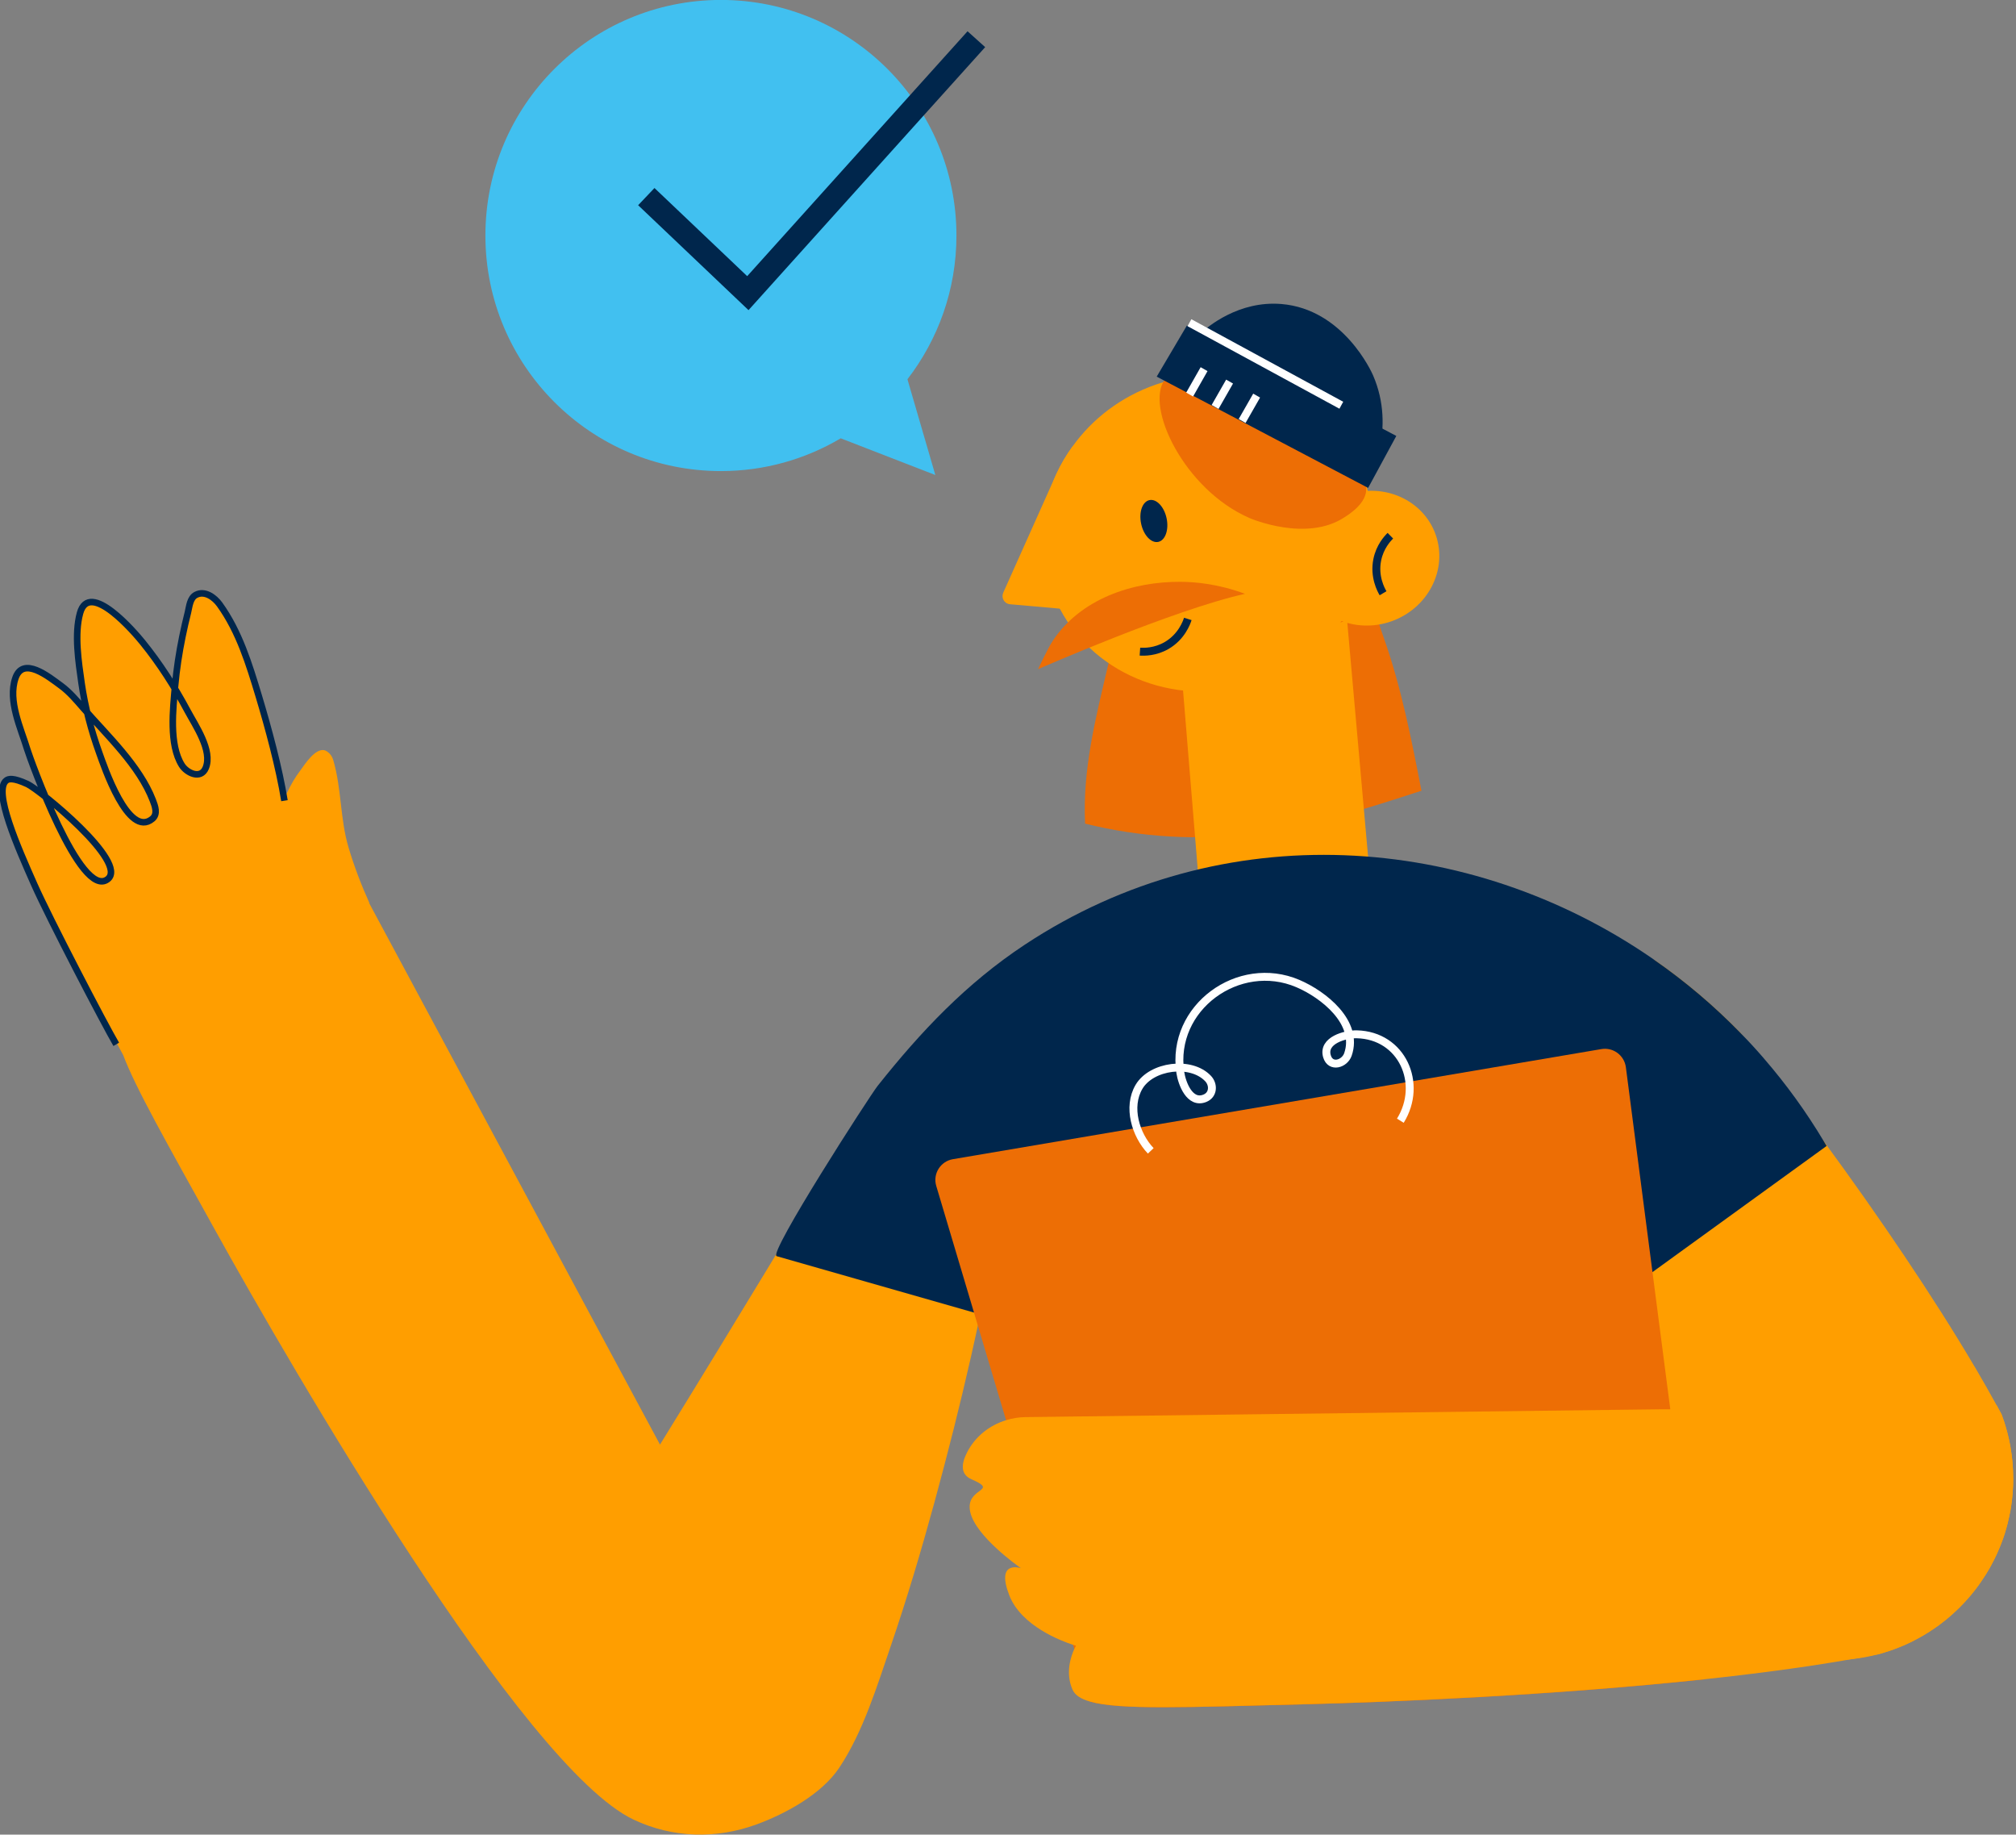 <svg xmlns="http://www.w3.org/2000/svg" width="255" height="232" viewBox="0 0 255 232" fill="none"><rect x="0" y="0" width="255" height="232" fill="#808080" stroke="none"/><g clip-path="url(#clip0_1370_7779)"><path d="M254.645 186.966C254.645 186.229 254.607 185.492 254.539 184.77C254.539 184.77 254.539 184.77 254.539 184.763C254.539 184.718 254.524 184.672 254.524 184.627C254.472 184.123 254.404 183.627 254.321 183.131C254.306 183.048 254.299 182.973 254.284 182.89C254.284 182.882 254.284 182.875 254.284 182.86C254.253 182.702 254.223 182.537 254.186 182.379C254.171 182.296 254.156 182.213 254.141 182.138C254.141 182.123 254.133 182.108 254.126 182.085C253.968 181.348 253.772 180.626 253.546 179.927C253.546 179.912 253.546 179.904 253.539 179.889C253.426 179.536 253.306 179.197 253.178 178.859C253.178 178.851 253.17 178.851 253.17 178.844C252.967 178.468 252.764 178.092 252.554 177.708C252.539 177.686 252.524 177.656 252.509 177.633C252.133 176.949 251.742 176.249 251.335 175.535C251.223 175.339 251.117 175.144 251.004 174.956C250.598 174.249 250.185 173.527 249.756 172.797C249.749 172.79 249.741 172.782 249.733 172.775C244.597 164.066 237.678 153.845 230.713 144.361C228.089 140.796 225.464 137.329 222.922 134.095C222.899 134.065 222.877 134.035 222.869 134.013C221.974 132.885 221.094 131.787 220.237 130.719L220.2 130.681L220.154 130.628C216.8 127.184 213.145 124.093 209.264 121.4L199.111 141.165C199.111 141.165 201.977 149.716 205.496 160.41C205.542 160.538 205.579 160.674 205.624 160.802C207.332 165.991 209.182 171.654 210.934 177.069C210.746 177.445 210.58 177.836 210.415 178.227C209.309 180.927 208.693 183.875 208.693 186.974C208.693 199.669 218.981 209.957 231.669 209.957C232.609 209.957 233.541 209.897 234.451 209.784C235.452 209.671 236.422 209.483 237.377 209.243C237.392 209.243 237.399 209.243 237.414 209.243C237.775 209.152 238.136 209.047 238.49 208.934C238.843 208.829 239.197 208.709 239.543 208.581C239.821 208.483 240.099 208.37 240.378 208.257C240.528 208.197 240.671 208.137 240.814 208.077C241.115 207.942 241.408 207.806 241.701 207.671C241.889 207.581 242.07 207.483 242.25 207.385C243.055 206.971 243.837 206.505 244.582 205.994C244.8 205.851 245.018 205.7 245.229 205.542C245.296 205.49 245.364 205.437 245.432 205.385C245.68 205.204 245.928 205.009 246.169 204.813C246.432 204.602 246.688 204.377 246.943 204.151C246.973 204.129 247.003 204.099 247.034 204.068C247.552 203.602 248.056 203.106 248.538 202.587C248.786 202.316 249.027 202.045 249.26 201.767C249.493 201.489 249.718 201.203 249.937 200.917C250.155 200.631 250.373 200.338 250.576 200.037C250.786 199.736 250.982 199.436 251.177 199.127C251.298 198.939 251.411 198.751 251.523 198.556C251.569 198.481 251.606 198.405 251.659 198.33C251.742 198.172 251.832 198.014 251.914 197.856C251.945 197.796 251.982 197.736 252.012 197.668C252.095 197.518 252.17 197.375 252.245 197.225C252.351 197.021 252.448 196.818 252.539 196.608C252.554 196.57 252.569 196.533 252.591 196.495C252.644 196.382 252.697 196.262 252.742 196.149C252.817 195.984 252.892 195.818 252.96 195.653C253.035 195.465 253.11 195.284 253.178 195.089C253.186 195.066 253.201 195.036 253.208 195.013C253.231 194.961 253.246 194.908 253.268 194.848L253.381 194.547C253.456 194.329 253.531 194.111 253.599 193.885C253.637 193.757 253.674 193.63 253.712 193.502C253.727 193.442 253.742 193.389 253.765 193.329C253.765 193.306 253.78 193.291 253.78 193.269C253.84 193.066 253.892 192.87 253.945 192.667C253.983 192.524 254.005 192.381 254.035 192.238C254.088 191.998 254.148 191.757 254.193 191.516C254.223 191.358 254.268 191.208 254.299 191.05C254.329 190.877 254.359 190.697 254.381 190.524C254.389 190.471 254.396 190.426 254.404 190.373C254.411 190.298 254.426 190.223 254.434 190.155C254.449 190.042 254.464 189.929 254.479 189.817C254.509 189.599 254.532 189.38 254.547 189.162C254.562 189.034 254.577 188.914 254.584 188.786C254.584 188.764 254.584 188.734 254.584 188.704C254.629 188.14 254.652 187.568 254.652 186.996L254.645 186.966Z" fill="#FF9E00"></path><path d="M127.793 143.639L103.824 149.28C103.824 149.28 92.889 167.443 83.481 182.68L46.697 114.211L46.727 114.196C45.697 111.909 44.801 109.578 44.087 107.171C43.004 103.539 43.222 99.756 42.147 96.101C42.109 95.981 41.996 95.612 41.688 95.296C41.455 95.055 41.176 94.897 41.019 94.867C39.845 94.634 38.567 96.635 38.025 97.379C37.333 98.289 36.747 99.29 36.258 100.358C36.138 100.087 36.04 99.809 35.935 99.553C35.739 99.049 35.581 98.665 35.416 98.207C34.964 96.936 33.701 92.077 33.107 89.949C32.347 87.181 31.67 85.316 30.505 82.127C30.505 82.127 30.211 81.33 29.662 80.067C28.421 77.216 27.842 76.652 27.624 76.449C27.301 76.163 25.962 74.93 24.864 75.314C24.323 75.501 23.826 76.103 23.164 79.668C22.916 81.037 22.615 82.917 22.427 85.196C22.397 85.918 22.247 86.519 21.999 86.557C21.728 86.61 21.314 85.985 21.013 85.015C19.133 82.767 17.245 80.503 15.365 78.247C14.756 77.803 14.147 77.367 13.53 76.923C13.342 76.75 12.816 76.284 12.004 76.193C11.492 76.148 11.018 76.261 10.763 76.389C9.777 76.885 9.642 78.788 9.8 81.435C9.905 83.248 10.168 85.82 10.89 88.926C10.928 89.189 10.981 89.453 11.026 89.708C11.011 89.911 10.996 90.107 10.988 90.31C9.838 88.806 8.777 87.64 7.972 86.813C6.904 85.715 6.363 85.286 5.626 84.985C5.167 84.797 3.603 84.135 2.497 84.857C1.587 85.459 1.452 86.7 1.392 87.407C1.286 88.55 1.595 89.249 2.347 91.34C2.896 92.867 3.4 94.409 3.941 95.935C4.272 96.883 4.761 98.252 5.333 99.936C5.137 100.004 4.942 100.072 4.739 100.132C3.971 99.403 3.219 99.004 2.693 98.793C2.008 98.515 1.302 98.222 0.813 98.53C0.354 98.816 0.271 99.53 0.309 100.297C0.414 102.997 1.881 106.81 2.595 108.54C4.024 111.293 5.355 114.113 6.829 116.851C9.289 121.386 9.635 122.235 11.454 125.672C11.582 125.936 12.019 126.77 12.688 128.049C13.5 129.583 14.553 131.531 15.583 133.426C17.163 137.615 21.089 144.512 27.203 155.545C36.86 172.97 66.13 223.472 80.141 230.105C85.075 232.444 90.603 232.58 95.71 230.707C99.395 229.353 103.945 226.872 106.163 223.532C109.187 218.99 110.939 213.199 112.699 208.07C114.737 202.113 116.527 196.074 118.189 190.005C121.551 177.693 124.476 165.209 126.552 152.612C126.68 151.815 127.432 143.722 127.8 143.639H127.793Z" fill="#FF9E00"></path><path d="M14.704 132.064C13.252 129.598 6.228 116.12 4.34 111.864C2.295 107.253 -0.939 99.973 0.813 98.687C1.076 98.492 1.633 98.304 3.475 99.154C4.987 99.853 16.328 109.066 13.621 111.179C10.184 113.864 3.761 95.784 3.46 94.799C2.633 92.076 0.971 88.632 1.949 85.759C2.911 82.931 6.145 85.564 7.725 86.722C8.8 87.511 9.672 88.557 10.545 89.557C13.568 93.024 17.644 96.83 19.329 101.199C19.615 101.936 19.991 102.944 19.269 103.546C16.23 106.08 13.155 96.875 12.538 95.16C11.538 92.377 10.748 89.392 10.319 86.413C9.936 83.728 9.387 80.194 10.124 77.531C11.304 73.275 17.043 79.998 18.05 81.247C20.224 83.932 22.089 86.85 23.721 89.895C24.699 91.723 26.925 94.927 26.023 97.108C25.398 98.62 23.616 97.747 22.999 96.762C21.36 94.145 21.886 89.64 22.149 86.707C22.337 84.616 22.653 82.548 23.074 80.495C23.285 79.464 23.518 78.449 23.774 77.426C23.954 76.689 24.022 75.629 24.774 75.23C25.91 74.628 27.136 75.546 27.782 76.441C30.257 79.878 31.513 83.992 32.724 88C33.934 92.024 35.311 97.1 35.98 101.252" stroke="#00264C" stroke-width="0.83" stroke-miterlimit="10"></path><path d="M179.768 100.004C172.894 102.238 165.967 104.479 158.8 105.404C151.625 106.329 144.278 105.9 137.253 104.155C136.915 97.334 138.584 90.814 140.134 84.225C140.788 81.435 141.841 78.615 143.917 76.637C145.985 74.667 148.835 73.757 151.61 73.08C157.943 71.531 164.599 70.854 170.999 72.094C171.796 72.252 172.608 72.441 173.293 72.892C173.969 73.343 174.496 74.103 174.451 74.915C174.436 75.276 174.308 75.614 174.233 75.968C173.887 77.525 174.481 79.111 175.015 80.608C177.241 86.888 178.527 93.461 179.798 99.996C179.783 99.996 179.775 100.004 179.76 100.012L179.768 100.004Z" fill="#ED6E05"></path><path d="M175.963 78.581C180.621 76.953 183.147 72.054 181.604 67.639C180.061 63.224 175.034 60.964 170.376 62.592C165.718 64.22 163.192 69.118 164.735 73.534C166.277 77.949 171.304 80.208 175.963 78.581Z" fill="#FF9E00"></path><path d="M132.906 74.365C133.222 75.275 133.606 76.14 134.05 76.968C138.592 85.594 149.302 89.708 159.297 86.218C170.232 82.397 176.166 70.876 172.541 60.52C168.916 50.141 157.101 44.824 146.166 48.644C141.766 50.186 138.171 52.969 135.689 56.421C134.877 57.526 134.193 58.707 133.621 59.925C131.613 64.393 131.207 69.514 132.906 74.365Z" fill="#FF9E00"></path><path d="M126.898 74.966C126.612 75.613 127.041 76.342 127.741 76.41L134.05 76.967L136.946 77.23L135.69 56.42C134.878 57.526 134.193 58.706 133.622 59.925L126.891 74.966H126.898Z" fill="#FF9E00"></path><path d="M173.202 110.074L170.39 78.412L149.52 85.835L151.61 111.278L173.202 110.074Z" fill="#FF9E00"></path><path d="M146.504 68.527C147.394 68.34 147.868 67.005 147.562 65.546C147.255 64.087 146.285 63.055 145.395 63.242C144.505 63.429 144.031 64.763 144.338 66.222C144.644 67.682 145.614 68.713 146.504 68.527Z" fill="#00264C"></path><path d="M175.865 67.746C175.466 68.137 174.541 69.16 174.211 70.769C173.767 72.92 174.692 74.605 174.94 75.019" stroke="#00264C" stroke-miterlimit="10"></path><path d="M231.045 144.916L207.791 161.755L207.272 162.131L205.49 160.402L192.923 148.195L193.742 172.382L142.917 181.813L132.26 158.033L126.928 167.05C126.928 167.05 98.244 158.86 98.236 158.852C97.138 158.544 109.991 138.606 111.014 137.313C116.482 130.431 122.228 124.355 129.62 119.466C154.672 102.913 185.906 105.259 209.04 121.234C209.115 121.286 209.182 121.331 209.258 121.391C213.138 124.084 216.793 127.175 220.148 130.619L220.193 130.665L220.23 130.71C221.216 131.71 222.171 132.755 223.088 133.816C223.103 133.838 223.126 133.861 223.148 133.891C225.931 137.11 228.466 140.599 230.707 144.352C230.82 144.54 230.932 144.728 231.045 144.916Z" fill="#00264C"></path><path d="M215.725 212.348C196.381 214.424 175.481 215.259 165.072 215.522C150.001 215.905 141.6 216.251 137.87 215.183L135.884 208.535L135.726 208.009L129.86 188.312L129.845 188.274L127.258 179.603L123.332 166.441L123.295 166.306L118.429 149.986C117.962 148.452 118.948 146.857 120.534 146.587L202.548 132.666C204.045 132.41 205.451 133.448 205.654 134.96L211.002 176.136L211.272 178.211L215.725 212.348Z" fill="#ED6E05"></path><path d="M145.556 145.535C143.638 143.519 142.57 139.992 144.067 137.443C145.639 134.765 150.655 134.096 152.813 136.397C153.535 137.172 153.475 138.443 152.415 138.879C150.482 139.676 149.497 136.984 149.294 135.615C148.068 127.41 156.687 121.183 164.17 124.379C167.404 125.763 171.909 129.298 170.495 133.351C170.074 134.547 168.299 135.096 167.847 133.577C167.246 131.539 170.209 130.764 171.615 130.794C177.346 130.93 180.039 137.014 177.128 141.722" stroke="white" stroke-miterlimit="10"></path><path d="M158.018 65.499C158.349 65.641 165.231 68.537 169.999 65.453C170.578 65.077 172.985 63.618 172.804 61.648C172.706 60.565 171.969 59.647 171.24 58.843C168.322 55.631 164.825 52.962 160.996 50.931C158.402 49.555 151.949 46.012 148.903 46.915C148.362 47.08 147.79 47.389 147.339 47.998C144.789 51.435 149.806 61.919 158.026 65.499H158.018Z" fill="#ED6E05"></path><path d="M172.828 61.428C173.264 60.639 176.641 54.321 173.678 47.47C173.489 47.026 169.91 39.092 162.081 38.445C156.688 38.001 152.77 41.303 151.755 42.228C149.416 44.356 148.325 46.763 147.844 48.102C150.649 49.907 152.973 50.862 153.424 51.072C154.988 51.802 159.922 54.397 172.82 61.428H172.828Z" fill="#00264C"></path><path d="M173.052 61.7L146.309 47.629L150.122 41.176L176.617 55.127L173.052 61.7Z" fill="#00264C"></path><path d="M158.95 50.027L157.115 53.239" stroke="white" stroke-miterlimit="10"></path><path d="M155.528 48.254L153.693 51.465" stroke="white" stroke-miterlimit="10"></path><path d="M152.302 46.682L150.475 49.893" stroke="white" stroke-miterlimit="10"></path><path d="M150.453 40.807L169.661 51.245" stroke="white" stroke-miterlimit="10"></path><path d="M114.781 47.959C118.661 42.928 120.978 36.626 120.978 29.782C120.978 13.334 107.644 -0.008 91.188 -0.008C74.733 -0.008 61.398 13.326 61.398 29.782C61.398 46.237 74.733 59.572 91.188 59.572C96.723 59.572 101.898 58.06 106.342 55.428L118.308 60.068L114.781 47.959Z" fill="#41C0F0"></path><path d="M81.75 24.864L94.595 37.071L123.498 4.957" stroke="#00264C" stroke-width="3" stroke-miterlimit="10"></path><path d="M144.188 82.404C144.744 82.442 146.12 82.457 147.549 81.637C149.452 80.539 150.099 78.726 150.242 78.268" stroke="#00264C" stroke-miterlimit="10"></path><path d="M131.305 84.623C131.305 84.623 148.354 77.125 157.477 75.094C154.078 73.831 151.197 73.59 149.37 73.575C143.248 73.522 136.667 75.734 133.162 81.036C132.508 82.021 131.305 84.623 131.305 84.623Z" fill="#ED6E05"></path><path d="M254.645 186.965C254.645 187.566 254.622 188.161 254.577 188.755C254.57 188.883 254.555 189.003 254.54 189.131C254.525 189.349 254.502 189.567 254.472 189.785C254.442 190.018 254.412 190.259 254.374 190.492C254.352 190.665 254.322 190.845 254.292 191.018C254.194 191.567 254.073 192.109 253.938 192.643C253.885 192.846 253.833 193.042 253.773 193.245C253.72 193.455 253.652 193.658 253.592 193.861C253.524 194.087 253.449 194.305 253.374 194.523C253.306 194.704 253.239 194.884 253.171 195.065C253.103 195.26 253.028 195.441 252.953 195.629C252.817 195.952 252.682 196.275 252.532 196.591C252.441 196.802 252.344 197.005 252.238 197.208C252.141 197.404 252.035 197.599 251.93 197.795C251.84 197.968 251.742 198.141 251.652 198.314C251.599 198.389 251.562 198.464 251.516 198.539C251.404 198.735 251.291 198.923 251.17 199.111C250.975 199.419 250.779 199.72 250.569 200.021C250.366 200.322 250.148 200.615 249.93 200.901C249.719 201.194 249.493 201.472 249.253 201.751C249.02 202.029 248.779 202.3 248.531 202.563C248.057 203.089 247.553 203.586 247.027 204.052C246.996 204.082 246.966 204.112 246.936 204.135C246.681 204.36 246.425 204.586 246.162 204.796C245.921 204.992 245.673 205.188 245.425 205.368C245.357 205.421 245.289 205.473 245.222 205.526C245.011 205.684 244.793 205.834 244.575 205.977C243.83 206.489 243.048 206.955 242.243 207.369C242.063 207.466 241.882 207.564 241.694 207.654C241.401 207.79 241.108 207.925 240.807 208.06C240.664 208.121 240.521 208.181 240.371 208.241C240.092 208.354 239.814 208.467 239.536 208.564C239.19 208.692 238.836 208.813 238.483 208.918C238.129 209.031 237.768 209.136 237.407 209.226C237.392 209.226 237.385 209.226 237.37 209.226C236.422 209.414 235.445 209.595 234.444 209.768C228.698 210.791 222.306 211.633 215.725 212.34C196.382 214.416 175.482 215.25 165.073 215.514C150.001 215.897 141.601 216.243 137.87 215.175C136.675 214.837 135.96 214.348 135.659 213.663C134.719 211.52 135.486 209.399 135.885 208.527C136.013 208.264 136.103 208.113 136.103 208.113C136.103 208.113 135.968 208.076 135.727 208C134.298 207.534 129.176 205.639 127.665 201.743C125.973 197.381 128.883 198.231 129.131 198.306C128.793 198.065 123.408 194.282 122.724 191.206C122.017 188.033 126.537 188.657 122.889 187.07C121.453 186.446 121.595 185.107 122.302 183.708C123.318 181.685 125.138 180.241 127.259 179.594C128.048 179.346 128.883 179.211 129.733 179.203L210.408 178.211H211.273L252.547 177.699C252.757 178.083 252.96 178.459 253.163 178.835C253.163 178.842 253.171 178.842 253.171 178.85C253.299 179.188 253.419 179.534 253.532 179.88C253.652 180.249 253.765 180.625 253.863 181.008C253.968 181.384 254.051 181.753 254.134 182.129C254.194 182.377 254.239 182.625 254.284 182.881C254.337 183.189 254.389 183.49 254.427 183.799C254.472 184.114 254.51 184.438 254.54 184.754C254.577 185.167 254.607 185.581 254.622 185.995C254.637 186.318 254.645 186.634 254.645 186.957V186.965Z" fill="#FF9E00"></path></g><defs><clipPath id="clip0_1370_7779"><rect width="254.645" height="232" fill="white"></rect></clipPath></defs></svg>